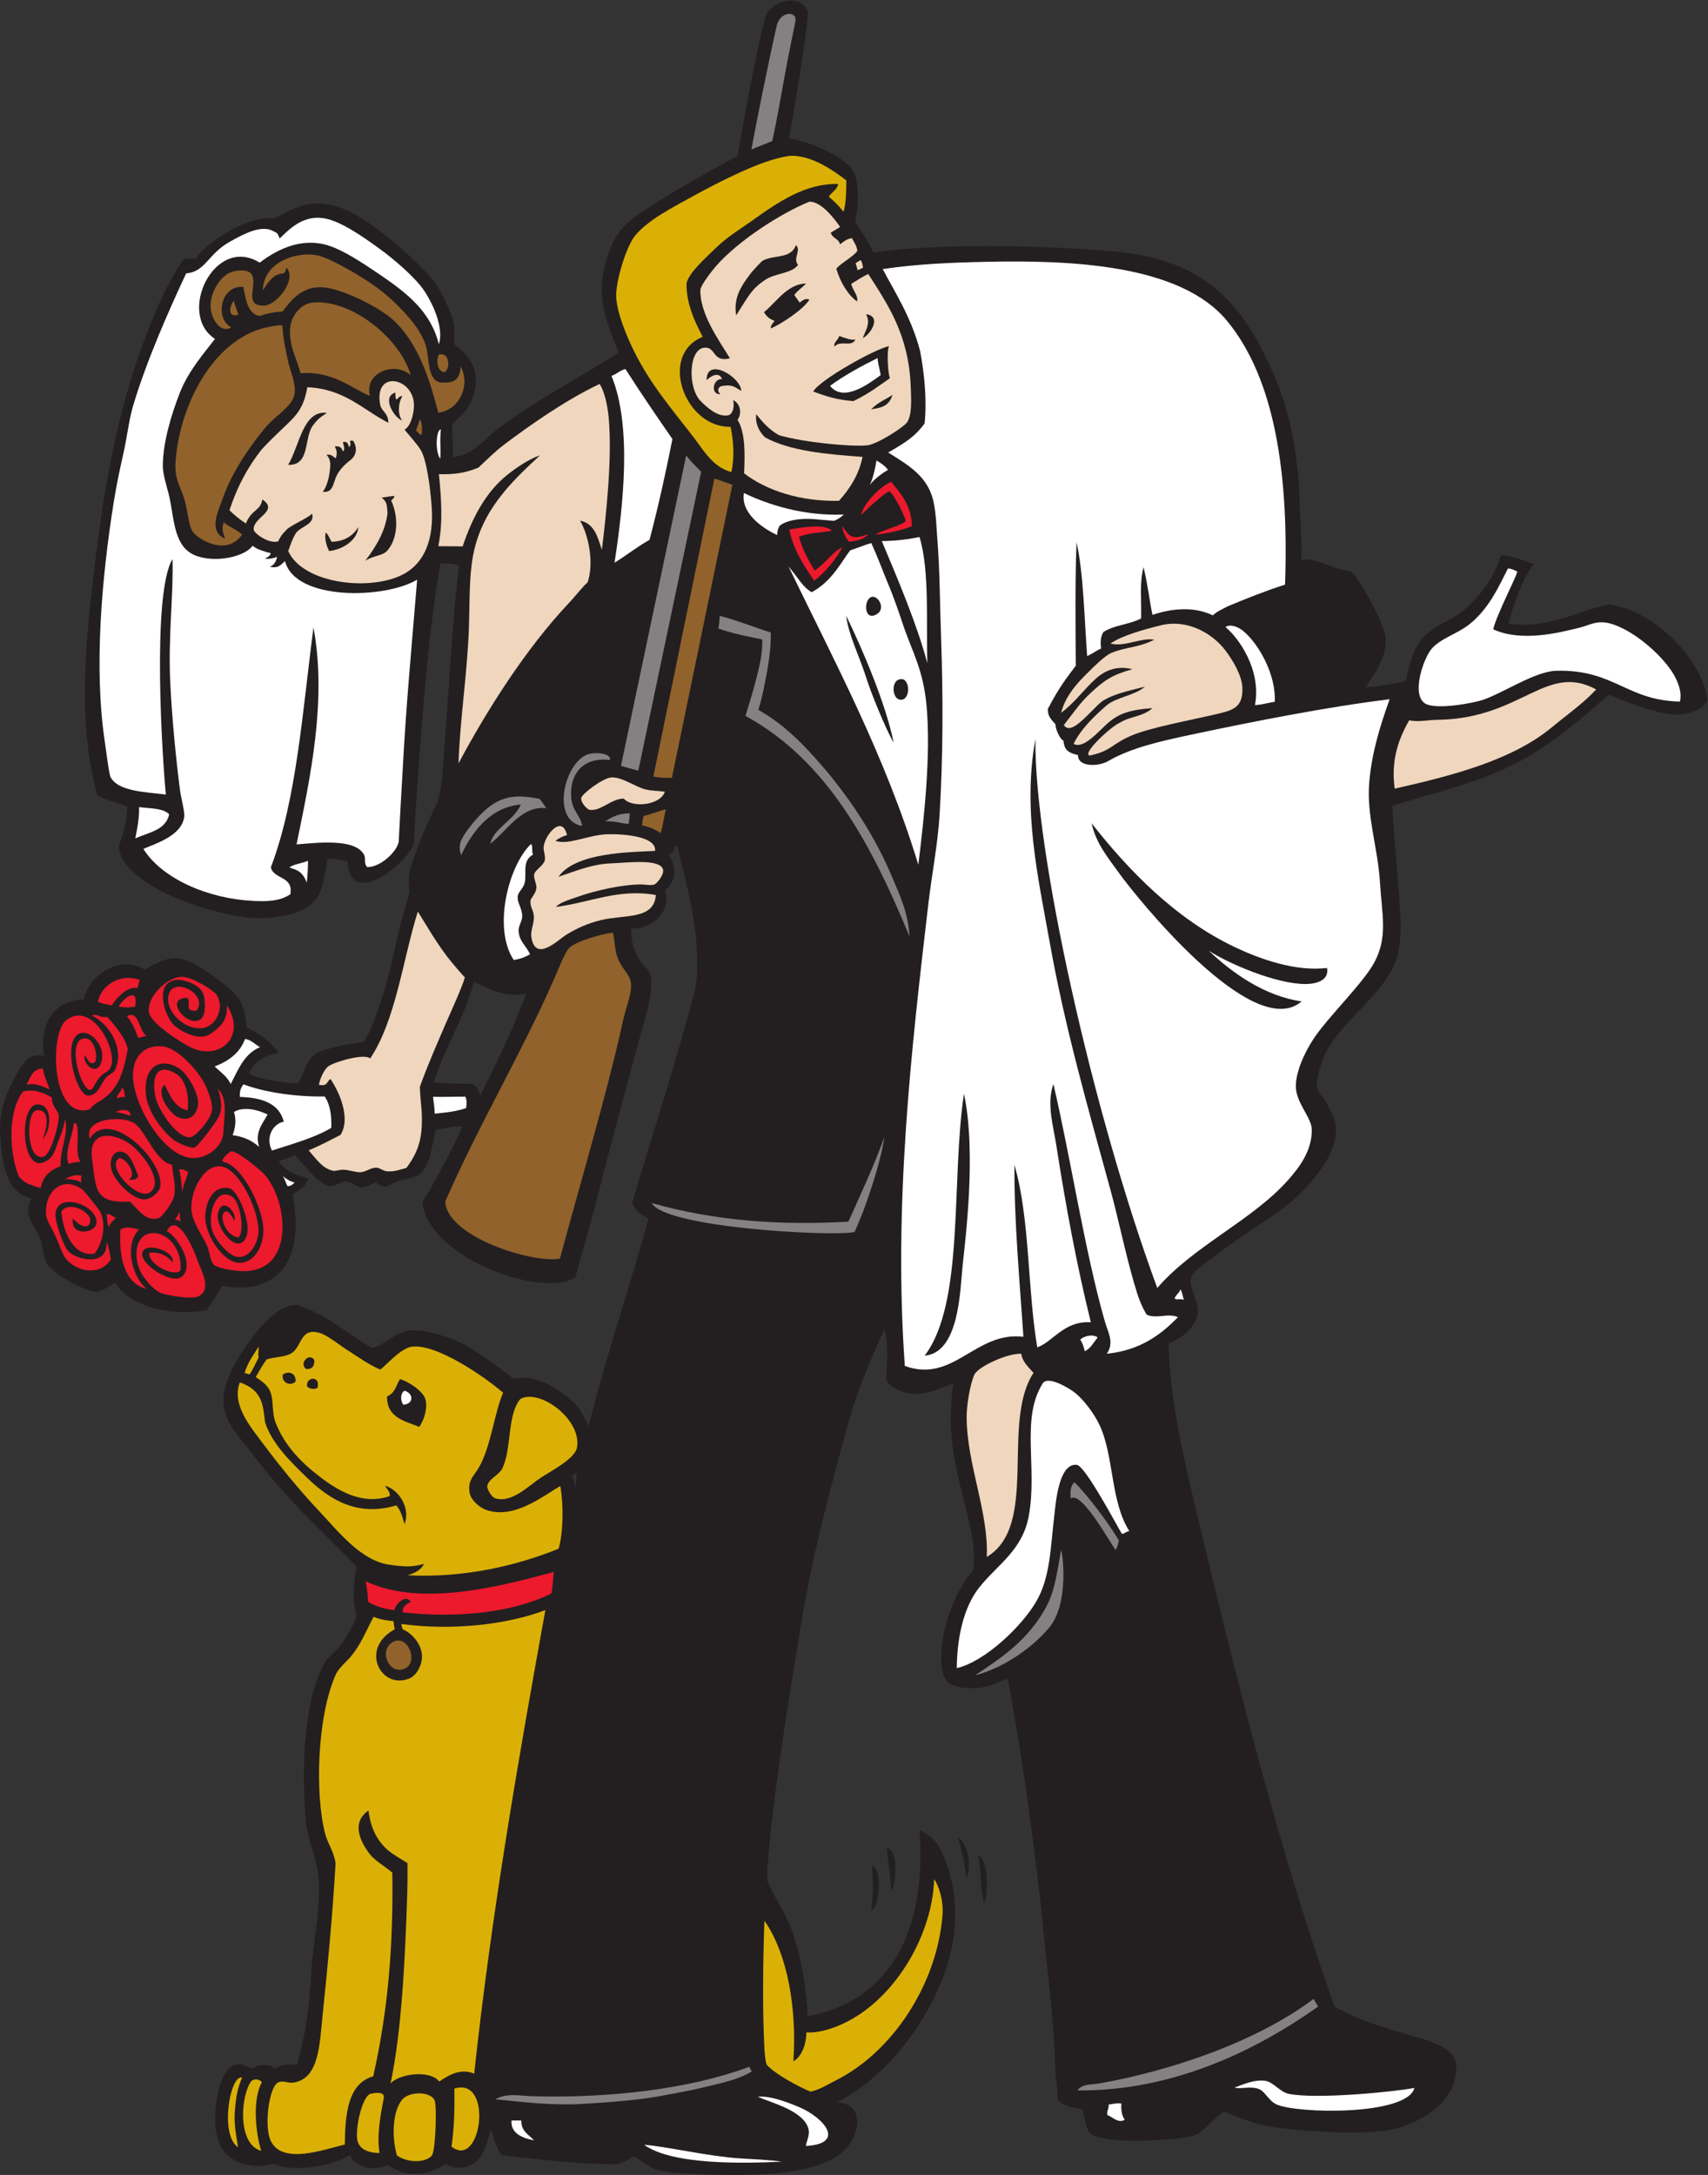 <?xml version="1.0" encoding="UTF-8" standalone="no"?>
<svg
   xmlns:dc="http://purl.org/dc/elements/1.1/"
   xmlns:cc="http://creativecommons.org/ns#"
   xmlns:rdf="http://www.w3.org/1999/02/22-rdf-syntax-ns#"
   xmlns:svg="http://www.w3.org/2000/svg"
   xmlns="http://www.w3.org/2000/svg"
   viewBox="0 0 566.387 721.107"
   height="721.107"
   width="566.387"
   xml:space="preserve"
   id="svg2"
   version="1.1"><rect x="0" y="0" width="566.387" height="721.107" fill="#333333" stroke="none"/><defs
     id="defs6" /><g
     transform="matrix(1.333,0,0,-1.333,0,721.107)"
     id="g10"><g
       transform="scale(0.1)"
       id="g12"><path
         id="path14"
         style="fill:#231f20;fill-opacity:1;fill-rule:evenodd;stroke:none"
         d="m 1962.94,5064.97 c 27.86,-1.34 133.07,-37.1 159.98,-81.49 9.99,-17.63 10.99,-49.71 10.94,-72.25 -0.05,-18.15 -3.31,-36.93 -6.24,-54.79 14.68,-20.43 34.68,-51.67 45.4,-74.89 160.84,23.09 412.44,18.76 596.28,2.9 230.17,-19.86 324.58,-131.47 401.58,-311.18 39.56,-92.34 59.53,-201.65 62.19,-313.13 1.07,-44.93 6.17,-93.39 4.56,-144.36 26.92,6.29 44.23,-3.93 74.92,-15.07 16.48,-5.97 32.54,-10.03 46.08,-11.93 24.63,-15.41 85.21,-133.08 88.12,-162.38 4.86,-49.09 -25.04,-90.54 -50.14,-126.58 35.13,4.05 70.13,8.23 101.16,16.47 9.29,47.85 21.28,91.46 52.95,117.89 29.56,24.68 64.93,35.13 92.87,59.84 38.51,34.05 71.88,75.16 90.62,134.9 35.48,-3.28 51.59,-12.93 81.25,-21.93 -28.91,-39.48 -51.58,-101.53 -62.47,-148.53 97.38,-15.26 182.26,35.95 248.73,47.47 105.78,-10.67 230.69,-129.68 246.15,-236.38 -6.61,-27.86 -59.12,-39.59 -86.9,-36.79 -51.73,5.21 -110.8,29.88 -159.26,48.51 -64.78,-57.41 -140.73,-122.32 -222.59,-166.02 -103.14,-55.06 -205.45,-74.43 -315.72,-110.43 5.96,-106.79 17.13,-196.58 20.68,-285.93 0.97,-24.12 -0.67,-64.92 -9.42,-92.29 -30.43,-95.12 -150.23,-162.03 -183.98,-252.46 -5.29,-14.17 -17.02,-51.25 -15,-66.26 1.96,-14.55 19.26,-30.93 25.62,-43.51 8.87,-17.56 22.73,-39.84 22.56,-63.69 -0.45,-58.39 -45.46,-113.29 -76.29,-146.58 -57.88,-62.51 -146.35,-106.9 -217.86,-162.69 -21.03,-16.41 -62.99,-42.93 -66.89,-60.06 -6.19,-27.17 21.9,-61.3 16.56,-89.62 -7.64,-40.64 -43.58,-60.87 -72.79,-74.43 4.87,-149.78 40.23,-294.27 74.27,-436.49 97.89,-409.06 201.74,-825.994 339.06,-1212.294 64.12,-35 108.93,-46.571 146.71,-58.965 55.04,-18.059 149.83,-32.645 155.18,-82.141 10.77,-99.644 -104.78,-160.758 -186.16,-168.726 -87.52,-8.575 -210.72,1.882 -274.12,10.964 -25.96,3.719 -62.39,16.575 -89.26,26.731 -5.56,2.109 -28.25,11.445 -25.88,11.766 -10.34,-1.387 -54.36,-53.563 -75.55,-59.981 -41.32,-12.52 -210,-22.508 -253.99,2.141 -17.78,9.961 -15.85,40.144 -25.44,63.711 -19.66,2.226 -50.49,7.832 -60.43,23.601 0.56,24.192 -4.27,42.442 -5.18,69.328 -4.38,130 -16.82,214.188 -28.91,337.957 -20.08,205.735 -53.88,447.728 -89.88,638.668 -22.51,-4.66 -44.13,-21.4 -78.12,-22.43 -55.54,-1.66 -81.21,6.75 -86.16,52.68 -8.06,75.1 24.58,159.62 53.71,207.38 8.07,13.23 17.6,23.6 23.36,31.55 7.84,29.81 -0.7,85.84 -7.68,115.53 -27.87,118.2 -61.24,212.87 -40.36,349.61 -30.84,-8.01 -64.27,-29.49 -104.13,-25.11 -20.77,2.29 -55.22,16.41 -63.2,35.18 1.04,37.67 7.57,87.45 -4.73,124.15 -28.02,-60.73 -64.72,-143.35 -85.56,-218.65 -43.92,-158.66 -93.2,-337.7 -122.73,-521.43 -30.4,-189.18 -63.14,-381.327 -79.83,-567.967 -1.54,-17.266 -3.49,-38.79 -3.4,-60.586 15.2,-38.719 46.89,-83.282 62.43,-127.528 22.72,-64.699 33.62,-128.613 38.63,-211.047 206.4,37.364 296.29,214.953 278.12,462.395 34.67,-14.824 46.95,-35.637 57.24,-58.223 35.33,-77.531 42.07,-173.945 14.31,-268.488 C 2315.6,383.105 2201.5,240.195 2082.49,180.695 2153.35,176.914 2138.25,98.242 2101.7,62.188 2037.69,-0.984 1881,-3.223 1749.04,1.641 c -43.28,1.602 -91.38,3.516 -118.24,12.551 -16.03,5.387 -40.3,24.715 -54.57,32.207 -12.39,-6.828 -27.71,-17.285 -43.47,-19.836 -104.52,0.312 -197.01,13.348 -285.57,22.609 -11.25,18.516 -19.58,39.902 -25.44,63.711 -13.04,-37.832 -17.27,-70.059 -46.91,-86.192 -23.72,-12.91 -47.64,-9.816 -66.39,0.555 C 1091.34,17.031 1080.05,11.016 1067.87,7.383 1051.96,2.637 1028.56,0.812 1007.23,5.012 993.77,7.656 976.48,16.824 964.109,25.566 952.367,19.141 935.918,15.363 920.746,17.277 899.203,20 876.313,30.215 871.941,49.445 837.953,31.477 804.414,22.219 764.883,18.586 735.801,15.918 707.145,16.562 681.262,27.949 667.207,23.965 650.781,21.492 635.023,22.57 568.246,27.168 533.969,68.156 535,141.758 c 0.652,46.75 14.922,123.164 50.188,132.363 19.375,5.051 30.363,-8.465 43.218,-9.023 8.258,5.129 19.375,8.683 28.934,8.41 8.914,-0.246 17.558,-1.613 25.906,-8.879 11.039,5.723 32.945,14.863 54.914,8.203 22.93,73.965 32.012,153.547 36.625,236.379 4.317,77.508 25.883,159.441 16.481,242.332 -3.922,34.543 -26.762,84.082 -30.661,130.148 -9.21,108.836 -8.867,284.849 43.668,386.429 10.649,20.59 33.813,35.51 46.633,54.45 13.063,19.28 32.422,49.3 35.223,68.97 0.785,5.52 -4.277,15.78 -5.508,31.8 -2.305,30.08 0.656,60.7 6.527,89.43 -14.558,15.59 -34.277,35.29 -45.793,46.57 -78.75,77.14 -147.003,145.48 -214.503,235.61 -30.891,41.25 -75.102,80.14 -70.989,139.15 3.496,50.28 41.504,107.88 67.598,143.76 19.23,26.43 67.547,88.21 117.152,86.31 42.707,-16.4 63.348,-27.9 93.883,-47.67 13.809,-8.95 54.629,-38.17 88.988,-58.49 25.508,-1.22 59.743,39.43 95.616,42.49 36.99,3.15 80.14,-11.8 112.38,-24.04 34.15,-12.96 77.68,-45.78 111.98,-70.21 12.18,-8.68 24.63,-18.32 34.42,-26.27 10.12,2.53 24.57,3.68 34.66,2.6 43.77,-5.2 96.32,-40.01 120.66,-67.41 12.68,-14.27 22.18,-34.04 31.31,-52.22 43.93,177.53 101.28,341.41 148.67,515.43 -24,12.52 -32.26,21.46 -40.61,38.85 51.31,174.31 109.48,350.23 155.05,525.94 4.2,16.21 5.64,31.25 6.13,43.24 4.71,114.38 -21.75,207.63 -49.28,319.77 -12.22,-1.14 -2.81,-26.14 -23.24,-18.96 18.4,-24.72 27.26,-63.81 -6.55,-92.31 15.21,-56.84 -33.81,-95.86 -84.5,-94.55 -0.29,-31.45 6.25,-51.41 16.71,-72.3 9.44,-18.85 27.31,-27.79 31.39,-43.57 6.91,-26.77 -3.32,-70.45 -12.42,-103.8 -44.33,-162.35 -84.92,-311.04 -128.17,-480.96 -13.12,-51.51 -29.6,-105.11 -46.45,-167.37 -86.92,-54.25 -370.13,53.51 -380.58,188.28 23.78,35.66 38.4,65.64 52.73,91.92 18.77,34.41 32.52,62.46 46.99,94.86 -26.14,1.35 -45.13,-4.57 -66.46,-8.1 -9.87,-38.55 -12.2,-89.16 -41.36,-112.23 -6.25,-4.94 -42.54,-11.47 -53.048,-15.88 -31.422,-13.19 -28.645,-20.87 -54.883,-2.12 -9.066,-4.64 -19.691,-11.03 -33.766,-12.56 -11.8,-1.28 -24.609,13.92 -40.281,14.78 -8.066,0.44 -28.801,-14.34 -43.391,-11.17 -26.64,5.73 -57.804,50.11 -83.074,75.73 -15.113,-4.9 -26.351,-10.07 -40.527,-14.08 13.719,-26.56 52.902,-36.91 74.445,-43.93 -8.871,-19.39 -20.496,-26.61 -40.519,-40.07 27.953,-133.81 -13.903,-254.31 -175.094,-226.56 -11.442,-21.35 -26.078,-39.46 -38.031,-60.29 -82.149,-15.17 -190.758,5.29 -227.457,68.3 -13.864,-7.86 -34.395,-22.15 -46.375,-22.71 -22.262,-1.01 -103.86,38.9 -123.532,70.33 -9.289,14.84 -8.863,39.06 -16.808,60.75 -12.133,33.16 -44.668,55.53 -22.238,101.22 -56.785,15.43 -69.059,63.47 -76.711,144.97 -6.84,72.75 15.055,118.86 38.875,161.31 17.684,31.5 29.797,55.22 69.683,48.48 -13.465,70.93 19.902,138.87 99.328,140.61 7.528,53.64 86.078,114.14 150.719,73.77 30.977,17.52 62.727,35.81 98.355,25.16 31.489,-9.42 129.25,-73.27 143.391,-110.9 5.192,-13.81 11.152,-37.03 11.156,-57.8 29.356,-13.05 63.594,-36.58 80.188,-64.2 -20.168,-1.43 -61.34,-15.35 -73.059,-51.34 32.344,-15.9 82.11,-21.55 121.489,-24.12 15.136,25.43 19.398,54.18 41.015,71.82 17.988,14.68 95.875,29.33 120.574,30.73 20.567,27.5 29.004,57.43 39.172,86.27 24.543,69.67 33.86,119.81 50.692,192.97 7.882,34.28 17.552,59.03 25.862,95.03 -1.62,16.51 -3.47,37.97 1.38,54.84 15.29,53.16 42.09,114.29 68.86,169.71 12.89,43.38 13.47,99.11 17.54,149.97 11.41,142.48 19.33,303.75 35.41,435.55 -9.46,7.87 -29.13,5.71 -46.12,6.17 -26.6,-145.22 -43.92,-356.5 -56.48,-536.41 -3.97,-56.85 -7.19,-99.88 -9.44,-161.06 -15.17,-43.82 -157.505,-166.66 -165.458,-42.41 -16.136,2.26 -31.121,5.66 -49.019,6.19 -11.141,-53.82 -10.106,-98.07 -55.879,-123.65 -39.477,-22.06 -106.617,-31.28 -173.352,-18.75 -66.097,12.4 -150.113,39.28 -207.207,73.9 -37.722,22.88 -82.968,56.9 -82.851,101.72 12.992,36.16 19.058,55.8 21,96.02 -23.91,10.83 -53.434,15.23 -74.797,28.56 -51.926,185.69 -28.781,388.76 -3.652,594.65 29.777,244.02 74.519,445.04 161.23,636.56 13.598,30.05 40.34,78.49 55.688,100.56 8.121,4.11 20.23,2.49 31.773,2.62 19.668,36.27 133.367,111.55 194.234,99.39 47.059,23.37 83.078,51.45 156.125,30.44 73.707,-21.21 188.915,-124.8 238.055,-180.96 16.42,-18.78 49.05,-83.7 53.89,-113.04 1.77,-10.66 -0.3,-43.76 1.6,-51.01 17.02,-10.45 48.31,-37.54 52.17,-76.44 3.15,-31.76 -7.88,-61.45 -20.88,-80.66 -10.31,-15.22 -25.44,-26.78 -37.87,-40.08 0.59,-22.78 2.74,-54.61 2.21,-80.84 50.38,3.8 77.17,44.21 113.17,71.21 93.56,70.15 198.22,123.94 298.9,187.99 -24.44,66.4 -58.28,130.93 -32.76,222.54 18.56,66.68 38.78,93.2 93.45,129.1 76.58,50.28 154.35,94.5 234.96,137.49 22.6,125.61 40.66,231.14 69.29,344.88 9.8,38.93 87.96,65.29 106.89,11.57 -11.36,-103.67 -29.65,-206.24 -47.83,-312.94 z M 1434.68,1747.73 c -1.09,-14.07 -2.3,-24.88 -3.23,-40.37 -2.74,14.94 -3.33,23.44 -8.39,31.81 3.85,2.87 8.92,5.88 11.62,8.56 z m -255.29,1220.25 c 35.85,-16.58 74.44,-41.43 129.64,-29.95 -33.75,-88.91 -69.67,-165.24 -114.71,-253.05 -3.62,20.16 -10.37,22.24 -19.96,29.04 -32.74,0.24 -66.4,-0.41 -95.22,3.69 27.8,89.14 75.37,158.17 100.25,250.27 v 0" /><path
         id="path16"
         style="fill:#848182;fill-opacity:1;fill-rule:nonzero;stroke:none"
         d="m 1978.19,5353.86 c -12.18,-60.58 -17.07,-82.43 -26.77,-136.24 -9.81,-54.44 -18.63,-105.14 -30.21,-158.51 -15.12,-6.89 -34.27,-13.45 -51.85,-21.54 11.07,63.25 45.08,230.57 62.98,308.51 8.41,36.64 53.68,38.17 45.85,7.78 z M 1517.41,3519.13 c -64.8,8.87 -101.14,-33.08 -96.39,-92.86 2.78,-35.07 22.95,-43.31 27.19,-70.87 -78.5,12.42 -44.87,159.8 16.13,178.7 13.96,4.33 56.05,3.83 53.07,-14.97 z m 49.4,-132.52 c -0.7,-9.92 -1.18,-15.34 -3.1,-26.41 -19.75,1.58 -34.47,8.09 -57.68,6.26 15.68,11.22 33.81,20.41 60.78,20.15 z m 140.28,890.3 c 11.72,-16.06 25.24,-27.95 37.18,-40.73 l -156.36,-743.41 c -15.3,4.34 -34.51,9.21 -43.19,11.92 l 162.37,772.22 v 0" /><path
         id="path18"
         style="fill:#dbb006;fill-opacity:1;fill-rule:nonzero;stroke:none"
         d="m 2105.21,4961.13 c 0.56,-21.87 -0.68,-63.28 -7.08,-78.12 -13.42,17.83 -24.18,26.58 -36.35,37.48 7.46,11.85 20.85,17.02 23.35,31.56 -81.93,2 -149.34,-45.01 -217.27,-93.43 -28.6,-20.38 -58.88,-37.85 -90.06,-68.52 -21.16,-20.8 -65.93,-60.33 -70,-86 -0.05,-47.83 17.03,-87.99 40.34,-132.21 -110.76,-44.76 -44.85,-226.62 69.24,-223.75 7.35,-32.68 10.33,-76.89 1.94,-112.59 -46.06,12.04 -69.19,54.43 -94.52,87.39 -51.42,66.9 -107.05,130.68 -148.29,214.85 -18.97,38.71 -40.71,92.08 -43.52,131.11 -2.71,37.73 25.09,129.08 47.49,155.48 32.58,38.37 88.15,66.86 146.48,98.93 60.23,33.11 124.45,64.52 173.89,82.24 21.7,7.79 56.98,17.38 72.3,16.72 51.62,-2.27 100.08,-36.98 132.06,-61.14 v 0" /><path
         id="path20"
         style="fill:#ffffff;fill-opacity:1;fill-rule:nonzero;stroke:none"
         d="m 1091.71,4553.41 c -20.11,81.86 -80.25,128.07 -148.636,174.45 -41.679,28.26 -86.429,57.88 -123.527,70.31 -66.012,22.12 -127.25,-6.53 -173.539,-41.84 -112.145,69.94 -206.977,-127.52 -111.281,-189.57 -23.668,-31.6 -65.2,-77.21 -87.731,-134.92 -20.058,-51.38 -42.113,-122.74 -41.941,-181.5 0.078,-25.89 13.402,-57.47 19.425,-92.53 8.594,-50 13.262,-102.46 50.911,-124.55 44.027,-25.84 128.929,-13.14 153.14,18.91 8.231,-8.34 33.742,-15.9 44.891,-18.41 -0.238,-3.92 -3.637,-8.63 -14.457,-13.25 10.469,-2.83 27.949,2.64 30.18,4.31 -1.758,-10.62 -6.258,-19.79 -17.754,-24.96 21.609,-4.51 26.48,4.73 37.64,14.11 25.426,-99.33 248.563,-94.29 328.679,-46.06 -10.88,-135.17 -27.32,-307.75 -35.68,-467.31 -3.37,-56.8 -6.928,-121.28 -10.221,-184.65 -4.45,-25.15 -46.161,-64 -78.465,-62.84 -9.574,10.72 -1.926,21.02 -8.387,31.81 -23.789,39.73 -113.742,28.64 -167.219,24.51 33.407,163.85 76.129,357.02 42.067,539.42 -27.25,-207.12 -41.645,-427.29 -106.051,-596.62 7.625,-30.68 56.519,-20.75 48.512,-66.8 -26.243,-17.73 -58.512,-18.19 -92.504,-16.54 -112.086,5.48 -226.407,54.89 -273.129,129.31 31.215,13.6 95.359,32.74 101.695,79.96 1.684,12.52 -7.574,43.43 -10.961,69.38 -9.812,75.26 -19.699,178.97 -23.762,262.87 -5.679,117.28 8.27,219.99 5.481,308.81 -52.703,-88.44 -24.34,-508.11 -16.473,-585.82 -45.754,6.29 -119.371,6.36 -138.179,44.46 -5.668,22.63 -8.942,54.91 -13.704,86.7 -27.554,184.08 -7.816,407.54 22.352,597.32 6.25,39.37 14.953,80.38 24.109,121.03 9.047,40.23 13.711,83.52 24.082,118.14 33.336,111.35 88.207,235.54 131.832,328.73 48.489,3.61 53.532,48.57 110.188,79.51 34.484,19.42 78.586,42.58 108.008,24.69 9.637,-4.19 9.652,-5.75 14.281,-17.44 22.555,21.3 54.871,56.06 104.344,51.07 44.383,-4.47 103.137,-47.08 143.683,-76.26 37.336,-26.86 90.171,-72.66 111.691,-104.85 23.29,-34.83 49.17,-94.11 36.41,-133.09 z m 4.99,-211.71 c -3.27,-31.75 0.57,-48.25 -1.56,-73.2 -13.58,19.37 -9.98,72.79 1.56,73.2 v 0" /><path
         id="path22"
         style="fill:#91622b;fill-opacity:1;fill-rule:nonzero;stroke:none"
         d="m 581.703,4661.62 c 2.891,-12.49 7.824,-22.84 11.258,-34.73 -25.34,-7.62 -24.227,17.29 -11.258,34.73 z m 120.715,-61.63 c 2.055,-33.36 7.781,-58.75 13.707,-86.71 5.695,-26.89 20.918,-57.57 16.609,-83.85 -4.929,-30.18 -48.347,-54.82 -69.953,-80.23 -36.508,-42.96 -83.98,-109.75 -108.301,-178.06 -12.207,-34.3 -36.683,-82.82 4.93,-101.07 -1.652,11.59 -10.578,20.3 -2.551,40.44 10.516,-10.53 27.414,-14.94 45.676,-30.24 -39.781,-56.8 -112.152,-10.39 -123.797,7.8 -9.883,15.44 -11.312,49.59 -19.55,78.1 -9.692,33.55 -26.145,50.42 -22.262,98.33 12.097,149.14 102.375,311.2 236.609,332.84 10.117,1.64 21.41,4.5 28.883,2.65 z m 319.362,-123.92 c -37.596,35.89 -116.702,7.99 -101.46,-51.11 -46.3,18.48 -91.504,62.63 -172.715,56.31 -9.171,36.89 -31.847,73.15 -24.976,118.55 3.789,25.05 25.879,54.63 55.32,57.26 99.68,8.92 220.328,-93.63 243.831,-181.01 z m 22.17,-109.88 c 7.82,-6.62 5.21,-23.49 5.45,-37.56 -9.07,-1.3 -7.55,7.83 -14.36,8.77 1.88,10.72 7.03,18.08 8.91,28.79 z m 102.14,131.93 c 25.58,-48.83 -4.94,-109 -55.82,-115 -20.64,79.37 -48.43,173.05 -113.508,231.88 -32.188,29.1 -117.645,72.87 -166.746,79.34 -53.903,7.09 -82.786,-26.94 -107.305,-59.71 -23.246,-0.92 -41.164,-5.84 -57.824,-11.07 -30.34,7.38 -32.715,42.26 -39.797,72.5 -55.957,4.82 -72.008,-78.08 -29.715,-100.77 -28.555,-16.56 -49.984,23.5 -51.535,49.5 -2.09,34.96 22.777,75.27 46.902,86.2 13.391,6.06 45.02,11.03 54.821,-3.35 16.949,-24.88 -21.735,-79.57 31.093,-78.19 32.192,0.83 83.246,66.16 55.641,94.78 -1.047,-6.1 -1.731,-11.48 -7.055,-14.8 -24.246,0.52 -40.14,-23.56 -51.16,-42.44 0.055,66.99 75.902,96.39 130.641,88.38 30,-4.39 96.07,-42.3 137.953,-70.43 42.906,-28.81 80.684,-66.62 105.974,-99.04 11.99,-15.38 26.6,-39.68 31.26,-57.99 8.93,-35.06 3.2,-87.6 39.66,-89.82 27.56,-1.68 44.65,5.79 46.52,40.03 z m -54.6,29.31 c 27.46,8.57 29.63,-36.11 14.06,-43.41 -16.94,1.19 -21.44,27.62 -14.06,43.41 v 0" /><path
         id="path24"
         style="fill:#ffffff;fill-opacity:1;fill-rule:nonzero;stroke:none"
         d="m 2190.78,4476.62 c -29.16,-21.33 -92.25,-69 -125.9,-26.71 32.97,24.68 79.79,50.23 118.41,69.17 0.38,-15.21 5.52,-27.22 7.49,-42.46 v 0" /><path
         id="path26"
         style="fill:#ffffff;fill-opacity:1;fill-rule:nonzero;stroke:none"
         d="m 1528.77,4009.96 c 21.28,139.15 44.22,339.33 -7.64,464.79 12.99,4.27 20.85,13.73 34.78,17.02 37.43,-58.78 77.17,-116.86 116.88,-174.17 -16.86,-84.32 -34.02,-163.15 -56.95,-250.65 -30.75,-17.24 -57.46,-38.59 -87.07,-56.99 z m 1667.94,-54.45 c -50.27,-16.12 -94.53,-33.95 -141.9,-53.65 -13.8,-7.27 -27.49,-12.91 -37.7,-22.78 -47.02,22.71 -101.46,17.51 -150.1,1.27 -7.57,35.21 -8.97,60.19 -22.09,118.53 -10.69,-36.6 -4.95,-79.86 -6.18,-127.48 -30.6,-15.8 -63.47,-15.23 -93.32,-33.33 -8.87,-12.04 -7.74,-30.98 -6.13,-41.39 -12.58,-5.61 -23.58,-14.01 -34.79,-18.88 -7.09,96.08 -9.27,207.43 -26.47,283.1 -3.74,-103.03 -2.43,-204.44 -1.86,-307.2 -22.99,-30.24 -41.76,-54.15 -69.58,-107.55 -0.07,-18.67 8.07,-25.32 19.25,-38.12 -0.7,-11.12 10.93,-37.25 19.48,-40.32 2.88,-20.15 6.56,-29.13 36.34,-36.18 -0.39,-30.71 51.66,-28.56 74.8,-15.05 56.13,32.81 128.9,49.34 206.18,65.75 157.63,33.48 342.28,69.82 494.33,88.21 -21.65,-61.02 -43.97,-127.63 -50.8,-207.4 -7.01,-81.69 21.66,-162.95 26.76,-248.47 4.78,-79.93 20.41,-135.48 -14.5,-199.52 -28.42,-52.12 -114.34,-134.37 -150.41,-188.76 -22.31,-33.64 -45.64,-83.79 -44.31,-120.86 1.43,-39.91 38.78,-75.59 39.53,-104.25 1.39,-53.12 -31.26,-95.43 -58.79,-126.5 -89.06,-100.51 -235.17,-163.59 -325.56,-268.61 -161.89,439.83 -305.85,1087.19 -303.14,1364.99 -32.16,-175.24 6.47,-343.02 36.14,-508.33 38.1,-212.24 94.04,-406.13 150.71,-613.21 19.78,-72.22 35.94,-153.19 58.67,-231.4 9.8,-33.73 16.6,-53.84 31.09,-78.2 23.35,-11.74 54.1,4.78 77.89,-6.43 -43.97,-45.54 -96.05,-82.81 -176.85,-90.88 19.24,27.96 3.17,51.9 -5.09,80.87 -49.93,174.85 -84.63,405.48 -127.81,589.91 -17.43,-49.37 -0.33,-103.42 7.37,-153.05 23.1,-148.86 51.09,-299.53 85.78,-439.47 -67.1,4.13 -93.45,-48.46 -133.3,-62.37 -24.58,145.66 -18.21,321.77 -56.8,453.66 -0.82,-141.45 13.41,-293.57 22.38,-427.39 -119.91,14.19 -173.43,-116.59 -295.03,-72.57 -28.52,397.76 15.64,784.29 58.76,1151.21 8.63,73.41 23.34,146.54 27.85,222.04 8.55,143.25 8.78,291.76 3.66,435.82 -3.12,88.01 -3.15,169.68 -9.45,248.32 -2.89,36.09 -3.18,75.47 -13.54,106.91 -17.36,52.73 -62.13,78.39 -108.78,107.72 45.41,25.69 68.24,41.4 90.62,72.16 6.09,55.28 -0.27,124.59 -11.34,181.16 -22.14,83.67 -62,144.33 -92.75,202.86 86.84,12.84 168.68,16.1 257.05,18.05 211.86,4.65 483.06,-6.29 599.16,-146.49 120.63,-145.69 154.2,-385.48 144.57,-656.45 z m 52.25,-993.4 c 23.1,0.2 58.27,7.75 52.29,39.98 -77.77,-9.29 -163.93,21.02 -227.6,50.98 -150.14,70.63 -268.44,194.56 -358.21,308.98 11.86,-51.75 40.52,-85 71.09,-127.6 34.63,-48.27 329.81,-420.61 451.44,-315.54 -91.8,13.11 -173.3,71.17 -230.77,126.05 46.09,-30.33 167.19,-83.5 241.76,-82.85 z m -948.77,-924.34 c 85.79,7.36 88.08,160.31 94.22,221.46 5.82,57.88 35.6,280.98 3.62,430.06 -32.56,-215.84 2.07,-520.34 -97.84,-651.52 v 0" /><path
         id="path28"
         style="fill:#ffffff;fill-opacity:1;fill-rule:nonzero;stroke:none"
         d="m 2180.37,4264.26 c 11.01,-6.35 21.36,-13.34 28.67,-23.34 -13.68,-7.43 -36.73,-24.83 -45.11,-37.65 9.92,21.96 14,45.95 16.44,60.99 z m 990.79,-600.08 c -16.72,-2.39 -30.89,-7.39 -49.14,-8.24 16.36,87.79 -40.81,167.48 -73.41,194.01 10.75,8.06 30.11,1.54 43.21,-9.02 38.86,-31.3 83,-109.33 79.34,-176.75 z M 1320.82,3310.29 c 5.98,-4.62 0.81,-20.2 5.56,-26.02 -28.14,-14.98 -16.04,-46.46 -20.79,-69.11 -3.25,-15.49 -16.23,-23.02 -17.61,-34.48 -2.01,-16.78 10.49,-28.04 11.13,-49.17 0.37,-11.96 -8.79,-23.48 -8.95,-34.56 -0.39,-27.34 18.79,-39.1 28.35,-60.86 -11.54,-6.69 -24.53,-11.91 -40.53,-14.09 -52.29,78.61 -13.86,233.28 42.84,288.29 z m 963.66,-51.41 c -82.72,271.69 -207.06,502.45 -322.82,741.67 28.79,-34.27 33.97,-49.09 57.19,-63.99 51.41,26.78 76.86,80.23 96.42,104.4 19.62,6.16 32.27,12.16 52.28,18.01 19.29,-42.82 31.5,-77.18 39.16,-95.13 16.42,-38.48 28.63,-74.62 39.51,-107.14 22.87,-68.35 50.13,-110.89 58.64,-201.13 11.32,-120.02 -5.47,-277.26 -20.38,-396.69 z m -101.54,624.34 c 24.74,16.82 -8.58,61.13 -24.31,33.02 -9.43,-16.85 -2.91,-51.53 24.31,-33.02 z m -27.33,-161.41 c 10.39,-33.31 46.77,-123.81 67.53,-159.38 -18.92,94.93 -77.4,232.69 -118.18,315.67 6.38,-49.92 32.95,-99.66 50.65,-156.29 z m 86.14,-52.69 c 26.45,0.92 21.92,64.36 -8.24,49.14 -16.79,-8.47 -13.06,-49.87 8.24,-49.14 z m 65.27,91 c -26.47,98.83 -74.87,212 -113.36,303.68 35.75,0.52 65.53,4.2 93.79,10.22 25.56,-83.96 16.18,-213.31 19.57,-313.9 z m -456.39,423.21 c 60.43,-28.85 146.73,-57.26 248.41,-53.56 -5.54,-5.38 -16.85,-13.64 -24.8,-15.55 -13.95,1.23 -36.03,3.16 -48.08,4.12 -32.77,2.66 -68.74,-1.74 -86.74,-16.58 -5.55,-8.86 -6.37,-19.46 -5.96,-23.05 -40.66,19.21 -90.92,56.2 -82.83,104.62 v 0" /><path
         id="path30"
         style="fill:#ffffff;fill-opacity:1;fill-rule:nonzero;stroke:none"
         d="m 3774.28,3988.17 c 1.5,-6.71 -51.49,-107.6 -59.64,-143.78 70.76,-32.43 164.07,-8.34 214.34,3.93 24.83,6.06 42.52,19.17 75.13,10.91 53.02,-13.43 122.74,-70.93 154.87,-119.65 13.23,-20.06 26.5,-50.21 20,-74.93 -134.05,3.11 -162.56,79.92 -307.25,76.65 -52.71,-1.19 -133.37,-56.06 -183.85,-72.8 -21.09,-7.01 -119.42,-26.36 -144.38,-7.45 -32.72,24.79 -1.51,112.84 18.45,135.51 22.51,25.57 63.54,36.67 92.87,59.84 49.06,38.74 73.72,94.65 96.49,139.32 7.01,-0.48 12.32,-2.15 22.97,-7.55 z M 2809.34,1601.55 c -10.04,-2.4 -14.04,-7.89 -18.54,-6.69 -11.93,18.97 -90.71,168.75 -111.88,171.27 -45.56,5.41 -52.62,-96.59 -55.89,-123.65 -10.03,-83.03 -9.89,-155.49 -45.12,-216.1 -35.69,-61.46 -127.13,-149.31 -197.68,-165.75 0.46,72.91 15.82,150.73 56.54,201.58 45.53,56.82 107.16,91.43 122.73,177.92 21.76,120.7 -20.83,240.98 34.52,328.77 12.87,20.38 67,-12.79 80.63,-23.77 22.19,-17.86 47.12,-51.75 59.96,-78.44 37.03,-77 27.24,-190.74 74.73,-265.14 v 0" /><path
         id="path32"
         style="fill:#f0d6bd;fill-opacity:1;fill-rule:nonzero;stroke:none"
         d="m 2710.96,3530.45 c -21.62,3.4 54.61,74.11 75.86,82.13 24.86,15.69 56.11,14.14 80.19,35.8 -51.97,-3.73 -81.46,-12 -109.04,-35.56 -25.65,-21.9 -61.34,-67.09 -87.11,-53.43 16.48,35.09 50.89,68.7 81.18,95.09 24.7,21.49 70.42,24.72 96.06,47.21 -52.69,-13.08 -76.06,-18.84 -101.62,-33.27 -24.79,-13.97 -80.51,-94.49 -99.96,-62.01 30.86,39.25 39.62,54.3 66.73,79.64 34.56,32.3 53.4,44.83 103.56,59.06 -37.37,9.75 -67.67,-2.96 -89.64,-22.47 -30.55,-27.13 -53.95,-61.52 -87.36,-85.73 8.04,32.54 29.3,62.84 58.51,91.87 19.56,19.44 49.12,49.82 66.88,57.17 34.35,14.23 69.78,13.39 106.11,32.58 -30.99,6.25 -74.49,-19.12 -108.81,-9.47 29.53,20.18 82.94,34.73 124.5,45.14 66,16.53 128.27,-19.17 161.13,-61.97 18.98,-24.75 41.5,-63.4 42.51,-92.73 1.83,-53.42 -26.29,-57.17 -75.62,-68.64 -53.16,-12.36 -155.7,-31.33 -201.07,-51.08 -50.68,-22.07 -49.6,-38.17 -102.99,-49.33 z m -569.68,1232.12 c 4.14,-6.35 4.41,-11.91 5.61,-18.87 -4.82,-2.11 -6.62,-3.62 -13.57,-6.11 -1.56,7.32 -3.04,11.9 -4.84,17.32 5.18,3.5 8.56,5.92 12.8,7.66 z m -51.28,82.64 c -8.86,-5.43 -15.24,-9.73 -23.21,-14.24 3.03,-14.2 20.14,-14.55 22.85,-29.06 11.61,8.7 16.47,12.94 29.56,15.55 6.48,-12.01 13.46,-22.08 13.48,-32.37 -12.91,-16.08 -40.97,-29.94 -52.21,-43.72 9.91,-34.14 29.24,-65.33 51.28,-81.25 4.87,12.5 -11.32,28.89 -14.07,43.41 14.55,8.92 28.43,18.4 42.32,24.63 47.97,-75.27 100.7,-150.43 105.63,-279.88 1.15,-30.2 3.86,-71.1 -9.41,-89.4 -8.68,-11.97 -72.28,-53.47 -98.62,-56.91 -43.12,-3.99 -157.85,7.56 -219.17,24.94 -25.35,14.09 -40.7,32.11 -57.29,52.44 -2.33,-19.05 3.86,-40.33 22.61,-57.92 62.65,-33.81 151.76,-41.59 242.06,-48.22 -9.84,-46.28 -32.22,-79.79 -58.65,-109.19 -94.41,-2.28 -179.28,24.68 -236.12,68.37 2.07,46.06 3.7,100.81 -16.2,132.92 11.23,16.23 7.43,40.6 -11.13,49.16 4.4,-16.58 -1.25,-35.99 -12.83,-37.97 -25.48,-4.34 -51.13,18.76 -68.01,35.77 -32.37,32.61 -30.31,129.74 9.77,132.69 29.14,2.15 19.12,-37.66 63.28,-26.51 -27.09,44.12 -75.53,110.88 -73.6,170.93 1.91,11.63 26.85,44.57 38,57.41 54.62,62.88 159.78,131.25 232.95,161.12 30.73,1.16 64.71,-45.6 76.73,-62.7 z m -194.11,-84.96 c -10.13,-9.57 -25.66,-26.88 -29.12,-31.51 -23.07,-30.78 -42.41,-58.99 -35.52,-103.62 29.95,46.29 36.9,64.99 72.91,88.87 24.63,16.33 66.13,15.39 81.13,36.84 -14.02,15.42 9.15,36.57 -5.35,49.12 -12.87,-36.1 -57.31,-22.86 -84.05,-39.7 z m 4.71,-127.05 c 7.66,-13.97 18,-18.12 26.56,-22.01 -6.31,-6.37 -9.95,-11.39 -9.59,-18.54 28.29,12.56 78.79,45.8 95.86,71.35 -10,5.8 -17.57,-2.88 -24.41,-6.94 -3.75,6.21 -9.26,13.31 -13.01,18.8 7.99,11.27 20.02,18.39 29.1,28.62 -45.99,-0.89 -73.23,-45.75 -104.51,-71.28 z m 245.64,-64.55 c 18.73,8.63 48.71,53.94 8.33,59.53 3.02,-5.96 4.43,-11.43 4.75,-16.61 0.91,-14.32 -7.17,-27.41 -13.08,-42.92 z m -71.2,-20.64 8.98,5.54 c 17.21,5.79 34.89,-5.28 44.04,11.35 -12.65,-1.23 -20.65,2.33 -40.34,9 -2.42,-10.15 -12.66,-13.3 -12.68,-25.89 z m -51.98,-112.13 c 34.21,-12.88 60.53,-20.77 99.89,-23.93 42.44,20.72 64.8,39.4 90.9,56.97 -4.76,11.61 -8.44,65.21 -2.37,79.71 -34.91,-6.86 -172.69,-84.08 -188.42,-112.75 z m -265.33,28.22 v 0 c 10.24,10.02 31.29,22.64 38.45,2.45 -22.33,2.65 -30.05,-38.66 -4.09,-37.38 -10.68,10.01 -3.41,18.99 3.05,20.18 24.59,4.15 29.55,0.04 48.97,-11.96 -1.36,34.81 -86.79,85.82 -86.38,26.71 z m 409.28,-72.73 c 15.13,3.6 43.99,2.82 53.24,36.4 -11.98,-9.78 -34.53,-16.72 -53.24,-36.4 z m -513.15,-951.1 c -11.09,-33.58 -80.93,-41.01 -102.13,-17.01 -31.77,0.23 -58.27,-33.28 -85.87,-27.6 -5.01,1.04 -21.48,17.56 -19.96,29.04 1.34,9.99 53.83,50.36 75.49,51.32 26.27,1.17 58.43,-23.16 83.45,-29.57 16.7,-4.27 30.59,-3.17 49.02,-6.18 z m -243.37,-107.64 c -11.2,-3.17 -20.69,-8.49 -28.98,-14.2 32.22,-11.89 81.46,14.82 130.03,16.23 38.79,1.14 122.5,-5.14 118,-41.41 -61.25,-3.28 -197.57,-3.29 -240.13,-64.36 48.03,16.27 85.87,31.66 130.13,33.3 39.11,1.44 122.76,12.58 129.81,-15.28 3.34,-13.18 -15.97,-35.43 -21.71,-37.42 -8.09,-2.81 -25.57,0.42 -33.44,0.36 -48.79,-0.38 -114.9,-15.75 -156.13,-30.44 -20.86,-7.42 -44.2,-13.46 -55.06,-25.51 86.97,11.2 154.85,46.14 248.49,29.65 -4.16,-62.07 -77.29,-48.32 -136.19,-62.35 -34.25,-8.16 -63.48,-22.09 -86.91,-36.79 -21.59,-13.57 -76.97,-69.75 -86.63,-5.05 -2.41,16.09 7.41,33.57 6.33,50.96 -1,16.14 -9.42,22.5 -8.47,38.54 0.45,7.58 12.42,15.57 14.7,31.63 1.41,9.97 -7.64,24.49 -5.48,34.68 2.28,10.73 22.69,20.71 26.27,34.42 2.79,10.68 -4.07,23.32 -2.6,34.66 3.93,30.23 45.91,79.77 57.97,28.38 v 0" /><path
         id="path34"
         style="fill:#91622b;fill-opacity:1;fill-rule:nonzero;stroke:none"
         d="m 1656.39,3396.95 c -4.59,-19.59 -7.03,-38.15 -12.62,-59.45 -12.77,8.43 -28.36,15.93 -46.5,19.09 0.79,8.9 1.23,16.75 4.12,23.5 19.07,4.87 36.07,11.84 55,16.86 z M 1392.97,2279.21 c -65.11,-12.92 -280.28,52.74 -285.43,141.61 81.68,187.95 188.21,365.91 271.08,554.15 11.24,25.55 25.33,64.11 38.17,77.61 13.46,14.15 77.68,34.44 107.96,37.19 3.73,-13.25 4.76,-42.45 10.21,-58.38 10.14,-29.66 30.57,-43.62 34.1,-63.79 4.6,-26.24 -10.87,-59.46 -18.09,-92.22 -42.61,-193.11 -110.34,-417.98 -158,-596.17 z m 428.96,1924.57 -150.45,-729.02 c -18.16,0.27 -30.98,0.26 -46.11,3.51 l 151.77,741.05 c 12.7,-3.73 32.45,-11.46 44.79,-15.54 v 0" /><path
         id="path36"
         style="fill:#ffffff;fill-opacity:1;fill-rule:nonzero;stroke:none"
         d="m 345.961,3402.21 c 27.301,-3.69 59.906,-2.16 74.898,-17.96 -8.531,-39.84 -51.324,-44.84 -84.214,-59.9 4.406,24.63 10.187,47.86 9.316,77.86 z m 420.062,-133.38 c 0.625,-8.66 -0.988,-40.28 -2.941,-54.97 -10.648,30.85 -28.117,32.72 -43.141,37.98 10.192,9.04 33.5,10.38 46.082,16.99 v 0" /><path
         id="path38"
         style="fill:#ed192d;fill-opacity:1;fill-rule:nonzero;stroke:none"
         d="m 488.91,2895.86 c -33.164,-2.73 -12,19.96 -22.824,31.95 -61.789,0.1 2.437,-78.63 34.203,-52.25 12.699,10.56 11.391,50.98 3.438,66.37 -9.289,17.98 -47.922,35.39 -71.914,29.47 -47.563,-11.76 -21.239,-91.69 1.41,-111.81 21.293,-18.91 64.527,-39.4 89.836,-21.74 22.972,16.02 45.054,34.06 41.011,71.81 50.516,-77.53 -17.398,-138.78 -87.488,-106.06 -22.543,10.53 -101.371,60.05 -106.059,87.48 -6.593,38.56 46.547,91.15 84.454,88.78 25.609,-1.6 76.082,-33.31 83.339,-44 21.372,-31.48 0.254,-79.34 -35.343,-83.41 -44.887,-5.13 -94.891,43.71 -82.996,84.41 13.05,44.63 99.046,-0.79 68.933,-41 z m -22.293,-248.04 c -32.945,7.68 -43.551,37.32 -57.191,63.98 -19.817,-16.59 1.722,-55.02 22.793,-73.85 21.883,-19.55 55.519,-14.27 60.492,24.08 3.414,26.28 -26.574,75.24 -42.566,86.95 -45.981,33.68 -94.985,12.37 -87.118,-62.77 4.059,-38.76 38.922,-89.62 71.211,-113.17 10.004,-7.31 39.215,-19.9 48.914,-17.74 9.426,2.11 55.95,65.22 61.274,77.43 11.844,27.15 2.101,52.62 -2.309,69.29 23.895,-26.46 16.52,-59.43 13.512,-109.8 -2.094,-34.98 -40.742,-65.14 -78.461,-62.83 -65.465,3.97 -136.957,115.97 -145.602,191.72 -5.726,50.19 18.907,90.62 72.883,85.98 34.059,-2.91 85.703,-55.04 105.996,-96.14 7.535,-15.27 19.375,-45.25 16.785,-63.65 -3.093,-21.94 -40.378,-64.01 -52.511,-65.94 -30.047,-4.79 -69.543,52.23 -83.004,84.4 -13.645,32.63 -17.285,108.67 43.93,74.68 30.113,-16.72 34.804,-63.87 30.972,-92.62 z m -120.84,-296.3 c -38.98,-39.83 -14.804,-121.27 18.965,-147.37 -57.441,12.54 -69.273,84.11 -65.148,147.76 15.347,7.91 29.215,3.65 46.183,-0.39 z m 103.051,-101.9 c -15.781,-17.24 -79.73,14.44 -77.558,43.95 30.734,3.51 49.433,-11.98 57.523,-23.57 10.016,25.76 -67.492,53.65 -74.848,23.72 -7.007,-28.53 76.45,-81.9 99.641,-58.45 30.164,30.49 -9.871,95.08 -38.563,112.78 25.129,47.18 64.094,-37.29 77.297,-75.69 7.2,-20.97 35.996,-68.88 2.157,-86.63 -17.309,-9.06 -83.61,2.2 -98.067,9.5 -22.762,13.5 -40.043,38.91 -45.762,49.45 -19.164,35.32 -16.484,96.53 29.688,97.9 41.398,1.22 73.922,-46.28 68.492,-92.96 z m -183.555,140.1 c 11.254,0.57 14.915,-6.32 23.02,-8.85 -6.16,-7.32 -14.129,-12.8 -17.512,-22.95 -4.621,7.87 -3.547,21.34 -5.508,31.8 z m 181.391,6.49 c 0.406,-14.15 0.746,-18.21 3.191,-25.36 -6.371,4.4 -8.941,4.97 -14.382,5.9 4.031,5.55 7.965,10.32 11.191,19.46 z M 235.586,2291.84 c -47.934,-9.76 -78.637,46.71 -82.832,104.61 20.805,28.57 74.937,-3.4 71.965,-23.7 -3.953,-27.01 -32.434,-7.25 -43.242,6.14 -6.829,-44.5 51.453,-36.87 57.605,-14.93 11.988,42.78 -91.133,85.23 -100.781,29.72 -3.403,-19.55 19.504,-83.32 30.945,-95.52 21.633,-23.04 100.094,-40.16 95.445,22.3 6.911,-11.34 7.598,-28.79 11.176,-43.4 -26.804,-41.79 -86.332,-31.93 -113.527,4.09 -7.738,10.25 -17.289,39.12 -24.527,54.81 -7.801,16.91 -21.153,37.22 -22.672,49.25 -7.137,56.36 37.629,103.44 90.031,65.64 3.969,-2.86 42.348,-49.94 45.691,-58.12 13.59,-33.17 3.864,-74.86 -15.277,-100.89 z m -33.008,193.67 c -0.707,-8.7 -1.625,-12.58 -0.144,-17.33 -9.399,6.99 -25.571,8.3 -40.34,9.01 12.984,6.64 24.238,11.95 40.484,8.32 z m 242.598,15.27 c 11.304,1.58 16.726,-2.62 23.039,-5.96 -3.68,-18.59 -13.551,-30.86 -14.871,-51.84 -1.961,22.49 -2.852,43.52 -8.168,57.8 z m 148.672,-168.66 c -30.735,2.22 -48.133,48.68 -37.008,60.92 7.726,10.4 17.461,-3.11 25.805,-19.49 9.269,17.37 -28.875,62.67 -40.239,19.61 -9.523,-36.1 53.27,-113.95 71.696,-55.45 10.351,32.87 -22.465,112.29 -44.067,116.61 -40.344,8.04 -58.262,-34.71 -59.449,-69.54 -1.598,-46.81 46.555,-119.1 88.5,-116.21 34.519,2.36 60.062,43.86 55.617,91.9 -4.484,48.48 -49.742,148.62 -99.683,159.6 -8.375,3.6 15.523,25.2 20.418,25.8 13.82,1.69 64.539,-40.55 74.636,-49.69 67.071,-60.73 90.352,-258.05 -54.039,-247.79 -17.582,1.25 -53.101,6.51 -63.379,14.97 -9.402,7.71 -10.758,30.81 -16.929,46.32 -9.332,23.46 -38.289,59.47 -39.629,92.7 -1.996,49.31 33.187,110.97 73.05,106.19 47.446,-5.69 95.223,-111.49 93.887,-162.44 -0.652,-25.1 -19.301,-64.07 -49.597,-63.08 -25.247,0.82 -59.813,45.93 -65.825,66.94 -11.347,39.66 9.219,108.88 49.77,83.29 19.719,-12.44 32.16,-84 16.465,-101.16 z m -410.387,283.44 c 1.93,-0.02 3.852,-0.03 5.777,-0.05 11.02,-22.47 -4.84,-71.21 10.746,-95.34 -12.48,-1.12 -22.988,-2.69 -28.914,-5.53 -12.855,28.97 9.93,68.5 12.391,100.92 z m 139.805,-194.57 c -90.215,-4.98 -84.157,31.78 -94.344,107.6 -9.332,69.39 51.316,65.13 92.676,36.73 29.632,-20.35 90.121,-95.55 50.929,-121.66 -29.754,-19.81 -108.406,62.27 -77.222,84.37 10.867,7.69 49.215,-36.98 25.539,-52.19 12.609,-2.14 19.668,1.36 23.164,8.48 -10.61,25.89 -19.945,61.01 -45.672,61 -16.125,-0.02 -27.93,-19.19 -20.594,-46 7.61,-27.8 51.949,-74.29 83.098,-72.87 15.094,0.68 35.367,17.16 37.789,31.43 10.902,64.32 -126.227,198.55 -175.074,119.82 -17.5,49.98 82.054,59.94 112.886,36.57 27.411,-20.76 50.34,-93.64 91.512,-101.79 1.219,-22.21 11.008,-52.25 5.113,-77.99 -3.867,-16.84 -29.82,-51.81 -37.984,-54.52 -32.031,-10.6 -52.832,23.19 -71.816,41.02 z m 1.797,213.58 c -12.02,3.45 -23.516,7.41 -37.446,8.98 11.629,6.96 37.094,9.49 37.446,-8.98 z m -219.864,-58.76 c 23.324,20.8 27.145,89.87 -13.707,86.71 -47.375,-3.66 -38.598,-190.91 30.61,-135.93 13.882,11.04 18.851,34.54 23.484,46 6.301,15.59 13.215,34.23 16.344,52.61 9.867,-33.98 -13.477,-75.57 -11.114,-116.17 -25.378,-9.11 -44.25,-24.86 -49.527,-54.42 -23.965,7.66 -39.363,10.33 -54.594,29.33 -23.414,56.7 -28.379,159.71 10.434,210.62 25.387,7.32 51.871,-2.33 72.035,-15.04 -0.75,-20.99 14.727,-30.86 16.953,-43.45 2.606,-14.71 -18.156,-98.49 -38.398,-103.58 -42.586,-10.69 -44.313,112.35 -16.348,115.6 37.91,4.4 23.426,-54.25 13.828,-72.28 z m 197.36,128.23 c 7.839,-2.78 6.484,-14.61 8.464,-23.16 -9.359,1.75 -13.441,-1.86 -20.226,-2.72 0.465,12.14 11.293,13.73 11.762,25.88 z m -195.879,47.83 c 3.418,-19.53 9.449,-31.49 16.879,-52.1 -20.985,10.14 -39.75,16.42 -57.625,12.03 9.785,17.22 14.398,39.7 40.746,40.07 z m 122.343,131.75 c 9.352,7.14 21.758,-7.12 37.497,-3.2 21.515,-22.73 48.785,-57.88 51.273,-81.26 -12.438,-63.93 -24.945,-103.84 -76.16,-132.14 -11.082,-6.11 -17.348,-16.34 -20.356,-17.14 -91.41,-24.36 -98.101,176.15 -60.386,218.78 47.695,43.18 100.117,-15.07 115.039,-73.86 5.773,-22.76 3.625,-43.42 -12.731,-52.32 -27.293,-14.84 -28.355,-46.44 -41.5,-43.53 -25.058,12.01 -51.941,117.39 -16.254,127.14 27.918,7.62 39.09,-39.7 31.258,-57.99 -12.937,-8.4 -16.59,2.48 -25.824,17.53 -6.961,-21.1 28.305,-53.22 40.234,-20.54 14.258,39.05 -22.086,80.18 -48.433,75.46 -47.5,-8.54 -20.86,-139.03 13.117,-155.99 28.066,-0.65 30.957,23.14 46.547,42.9 7.793,9.89 20.113,13.59 23.258,20.02 25.226,51.54 -10.993,113.03 -56.579,136.14 z m 135.239,-50.21 c -6.434,-2.19 -11.532,-2.28 -20.254,-5.6 -6.86,18.87 -13.5,35.62 -28.133,54.22 30.164,16.97 29.121,-37.01 48.387,-48.62 z m -28.25,72.4 c -15.438,-2.02 -26.039,-2.95 -40.41,0.34 7.89,18 50.382,52.7 40.41,-0.34 z m 12.097,66.29 c -2.308,-5.31 -3.629,-11.16 -5.941,-20.15 -23.367,5.46 -49.988,-20.95 -63.863,-42.77 -12.391,2.12 -25.129,3.91 -34.559,8.96 8.317,41.98 56.094,71.66 104.363,53.96 v 0" /><path
         id="path40"
         style="fill:#ffffff;fill-opacity:1;fill-rule:nonzero;stroke:none"
         d="m 1157.69,2682.01 c 3.4,-9.06 3.9,-13.95 1.74,-28.48 -22.7,-7.97 -49.98,-11.28 -78.06,-13.77 -0.41,18.92 -3.31,31.2 -4.19,42.02 21.2,-1.02 50.77,0.4 80.51,0.23 z m -551.971,30.56 c 54.789,-20.69 134.285,-31.41 201.797,-30.1 13.25,-18.45 17.636,-45.63 16.66,-78.08 -42.797,-25.36 -96.418,-39.73 -147.688,-56.48 -16.437,32.88 1.739,66.21 29.473,71.91 -11.43,45.06 -53.633,59.86 -109.168,61.54 -1.172,14.78 2.914,24.14 8.926,31.21 v 0" /><path
         id="path42"
         style="fill:#ffffff;fill-opacity:1;fill-rule:nonzero;stroke:none"
         d="m 703.035,2484.88 c 10.621,-9.02 22.082,-15.35 29.492,-15.9 -3.136,-5.02 -8.675,-9.28 -17.039,-9.68 -3.34,4.35 -7.633,20.84 -12.453,25.58 z m -93.488,340.7 c 16.598,-2.77 24.848,-13.74 37.351,-20.53 -38.894,-15.75 -54.207,-55.49 -72.933,-91.75 -8.754,19.06 -25.703,30.06 -40.043,43.63 34.402,13.53 62.754,33.22 75.625,68.65 z m 56.152,-188.1 c -11.613,-21.46 -33.078,-44.2 -20.886,-80.64 -20.161,18.1 -41.047,25.7 -66.141,29.42 7.867,20.58 9.07,40.82 3.371,57.7 24.707,14.8 61.48,4.87 83.656,-6.48 v 0" /><path
         id="path44"
         style="fill:#ffffff;fill-opacity:1;fill-rule:nonzero;stroke:none"
         d="m 2936.6,2202.71 c 4.64,-6.9 5.46,-17.53 8.44,-26.05 -11.22,3.95 -14.98,-1.36 -23.07,3.09 2.94,9.62 11.69,13.34 14.63,22.96 z m -205.95,-119.5 c -9.92,-12.23 -17.09,-27.26 -32.04,-34.37 -2.52,10.89 -6.02,20.79 -11.3,28.96 9.84,9.32 31.34,14.13 43.34,5.41 v 0" /><path
         id="path46"
         style="fill:#ffffff;fill-opacity:1;fill-rule:nonzero;stroke:none"
         d="m 1006.29,1950.51 c 22.42,-5.74 24.06,-33.38 -3.18,-34.6 -6.997,9.6 -7.715,28.27 3.18,34.6 v 0" /><path
         id="path48"
         style="fill:#848182;fill-opacity:1;fill-rule:nonzero;stroke:none"
         d="m 2672.77,1722.89 c 32.78,-31.26 88.45,-106.8 110.71,-144.86 -2.12,-7.32 -2.33,-13.9 -8.21,-23.42 -13.13,16.07 -84.56,148.1 -111.5,127.94 -1.86,18.38 -0.26,32.7 9,40.34 z m -33.15,-168.1 c 2.56,-1.3 23.36,-136.82 -33.43,-197.92 -41.72,-48.43 -113.17,-97.1 -179.92,-113.96 54.87,37.65 133.2,84.19 179.88,177.03 18.28,36.33 24.67,84.45 33.47,134.85 v 0" /><path
         id="path50"
         style="fill:#ed192d;fill-opacity:1;fill-rule:nonzero;stroke:none"
         d="m 1377.75,1499.98 c -2.19,-14.27 -2.36,-36.09 -6.04,-53.53 -92.97,-47.3 -232.95,-62.25 -369.35,-47.27 -4.055,12.87 12.04,24.11 19.71,25.86 -11.75,20.7 -38.5,-4.5 -40.91,-20.35 -22.574,3 -45.812,8.4 -65.879,21.25 0.711,19.62 -4.527,39.09 -5.285,50.69 137.144,-65.65 340.614,-11.42 467.754,23.35 v 0" /><path
         id="path52"
         style="fill:#91622b;fill-opacity:1;fill-rule:nonzero;stroke:none"
         d="m 980.844,1327.24 c 34.376,14.57 59.666,-50.01 28.296,-66.62 -41.148,-21.8 -71.148,48.47 -28.296,66.62 v 0" /><path
         id="path54"
         style="fill:#231f20;fill-opacity:1;fill-rule:nonzero;stroke:none"
         d="m 2404.71,737.961 c -3.37,19.793 -11.05,74.023 -22.26,101.211 25.54,-14.035 35.15,-67.688 22.26,-101.211 v 0" /><path
         id="path56"
         style="fill:#231f20;fill-opacity:1;fill-rule:nonzero;stroke:none"
         d="m 2206.17,814.68 c 35.05,-15.754 18.92,-101.524 10.64,-109.778 -0.75,40.461 -8.83,73.672 -10.64,109.778 v 0" /><path
         id="path58"
         style="fill:#231f20;fill-opacity:1;fill-rule:nonzero;stroke:none"
         d="m 2433.59,795.449 c 27.76,-14.57 24.34,-104.793 13.89,-118.465 -9.39,36.141 -5.81,75.371 -13.89,118.465 v 0" /><path
         id="path60"
         style="fill:#231f20;fill-opacity:1;fill-rule:nonzero;stroke:none"
         d="m 2168.27,768.809 c 29.79,-5.352 17.1,-112.547 -0.93,-109.676 5.05,36.504 5.87,73.648 0.93,109.676 v 0" /><path
         id="path62"
         style="fill:#dbb006;fill-opacity:1;fill-rule:nonzero;stroke:none"
         d="m 2323.86,735.754 c 10.63,-14.602 23.85,-51.594 20.8,-89.555 -13.98,-174.539 -126.02,-340.75 -264.59,-410.64 -21.98,-11.086 -41.48,-23.809 -63.75,-28.332 -30.36,12.168 -91.83,46.054 -109.11,67.304 -3.33,7.891 -5.03,29.621 -5.46,37.578 -5.09,93.809 -3.8,216.164 -0.19,320.403 57.78,-82.688 81.06,-219.407 72.1,-349.883 25.15,14.609 32.47,51.043 32.36,71.894 19.69,-1.183 39.71,2.852 58.55,8.883 147.79,47.309 255.03,223.918 259.29,372.348 z M 1251.61,1945.57 c -21.93,-50.47 -29.6,-130.43 -59.29,-184.24 -12.13,-22 -30.5,-33.07 -23.64,-66.19 3.78,-18.3 25.64,-35.5 40.06,-40.75 70.33,-25.65 144.71,36.66 185.24,59.05 7.95,-46.77 7.72,-112.84 -4.21,-155.83 -104.33,-41.95 -232.76,-73.03 -375.79,-66.11 17.23,5.38 33.38,12.61 40.65,28.52 -28.22,-8.91 -51.39,-7.31 -86.618,-2.16 -71.496,10.45 -128.41,85.13 -174.946,134.25 -50.199,53 -100.882,116.12 -140.019,168.6 -29.602,39.68 -77.504,95.63 -56.461,150.57 58.477,-19.45 57.961,-61.58 62.672,-98.67 16.664,-53.74 65.59,-100.79 105.625,-139.43 57.949,-55.94 126.418,-96.08 221.109,-67.77 10.668,-12.41 15.048,-28.15 20.398,-46.84 15.18,40.35 -13.593,85.41 -48.269,95.66 2.57,-6.98 12.797,-14.04 11.547,-25.57 -66.77,-23.69 -127.727,12.58 -173.012,47.13 -47.531,36.26 -89.027,78.17 -111.422,136.6 -9.804,25.59 -3.363,54.5 -13.773,78.06 -6.551,14.8 -21.477,24.91 -35.27,34 8.297,14.86 17.289,30.85 27.266,44 20.738,6.9 47.18,5.06 63.645,16.78 24.492,17.43 20.414,64.39 69.679,48.49 20.16,-6.51 47.782,-30.08 74.657,-46.83 19.007,-11.83 43.214,-29.96 74.679,-43.91 22.074,18.63 52.067,53.34 78.423,57.07 60.32,8.52 182.17,-75.23 227.07,-114.48 z m -490.215,58.96 c 15.773,-1.18 21.628,8.3 20.402,22.92 -13.981,18.59 -38.234,-9.16 -20.402,-22.92 z m -57.848,-13.94 c -3.637,-19.48 17.766,-29.95 31.605,-17.59 2.246,21.21 -17.375,28.15 -31.605,17.59 z m 60.371,-29.38 v 0.24 c 3.781,-5.87 19.227,-9.11 25.957,-3.34 8.293,30.38 -29.531,28.04 -25.957,3.1 z m 294.162,-31.33 c -6.08,20.54 -44.24,44.7 -63.092,49.59 -10.64,-16.98 -11.574,-34.46 -32.113,-43.02 -0.957,-52.47 42.785,-60.98 80.185,-75.74 12.31,17.31 21.47,47.37 15.02,69.17 z m -414.564,130.49 c 0.211,-10.35 -2.192,-15.6 0.07,-26.78 -5.934,-11.82 -14.078,-29.09 -22.481,-42.4 -5.839,0.88 -8.699,3.73 -12.781,3.08 7.965,27.29 24.094,48.01 35.192,66.1 z M 1294.78,1930.3 c 49.34,25.96 153.93,-52.64 140.41,-121.95 -5.29,-27.08 -65.6,-58.17 -90.11,-74.29 -27.95,-18.38 -72.45,-64.3 -113.01,-51.01 -10.63,3.48 -20.19,23.74 -19.96,29.04 0.8,18.25 29.93,28.47 37.91,45.86 23.64,51.48 11.35,133.77 44.76,172.35 z M 1179.62,251.797 c -33.37,15.137 -65.6,-4.727 -86.76,-19.481 -24.04,30.204 -100.204,19.102 -121.274,-4.746 27.91,131.172 36.254,312.157 41.484,470.145 0.75,22.637 0.96,49.695 0.65,77.93 -13.814,8.808 -36.822,21.601 -48.794,32.168 -28.113,24.804 -43.418,57.246 -48.242,98.546 -43.012,-29.257 -20.996,-76.261 1.984,-106.816 13.258,-17.637 37.008,-30.449 57.312,-47.719 C 978.578,566.652 965.043,407.688 928.438,245.242 866.449,227.754 858.688,155.109 857.734,75.535 809.672,64.894 701.582,23.02 673.082,85.754 c -16.465,36.258 -3.898,132.652 18.527,144.168 12.317,6.328 23.954,-2.227 37.528,-0.32 65.367,9.199 65.843,95.554 73.59,169.683 11.867,113.578 24.746,247.055 32.023,374.985 -2.684,27.253 -19.832,51.543 -25.371,72.371 -26.75,100.675 -20.352,295.829 26.519,399.409 8.325,16.16 27.114,31.6 37.836,44.58 23.895,28.91 35.477,59.4 55.664,97.66 19.313,-8.16 35.657,-9.09 49.364,-10.91 0.511,-1.37 1.773,-14.81 3.293,-20.16 -88.43,-47.77 -35.02,-150.74 35.525,-122.66 19.89,7.92 31.3,34.07 32.19,51.69 1.71,33.46 -26.47,62.27 -47,70.3 -2.32,3.57 -3.715,8.04 -4.247,13.84 127.727,-17.37 264.447,-1.24 358.217,34.51 C 1287.95,1026.91 1221.3,639.805 1179.62,251.797 Z M 944.148,54.609 c -31.902,0.039 -49.613,11.75 -54.593,29.316 -7.664,27.051 11.422,113.523 32.746,118.066 16.554,3.535 35.597,4.629 32.367,-11.269 -9.828,-48.407 -17.105,-98.086 -10.52,-136.114 z m 43.247,-6.141 c -12.153,42.812 -12.332,107.226 12.715,138.445 16.87,21.035 69.46,21.848 80.81,-0.684 6.71,-13.3 2.52,-128.269 -6.93,-138.496 -16,-17.266 -58.11,-18.719 -86.595,0.734 z m 135.855,21.953 c 6.87,47.519 8.06,98.426 6.98,144.266 97.65,31.542 68.12,-202.891 -6.98,-144.266 z M 626.586,234.699 c 12.75,7.02 24.32,-0.91 24.621,-4.433 C 627.699,186.875 635.57,106.633 649.773,59.973 588.141,76.797 599.359,203.828 626.586,234.699 Z m -24.352,7.52 c -11.699,-27.481 -14.992,-48.028 -18.019,-83.559 -2.617,-30.699 3.519,-62.129 7.902,-89.547 -45.84,29.824 -20.32,180.723 10.117,173.106 v 0" /><path
         id="path64"
         style="fill:#ffffff;fill-opacity:1;fill-rule:nonzero;stroke:none"
         d="m 3518.66,216.457 c -17.98,-69.758 -295.11,-64.465 -344.15,-40.539 -18.79,9.16 -27.78,32.344 -42.99,37.883 -21.9,7.976 -42.69,-0.996 -60.58,3.398 17.36,6.406 50.45,21.61 78.08,16.66 18.71,-3.351 35.68,-27.91 57.46,-32.238 68.95,-13.68 260.11,4.856 312.18,14.836 z M 1944.65,33.098 c -90.7,-4.59 -272.71,-8.957 -342.21,41.941 55.19,-4.238 158.85,-28.562 236.41,-33.738 30.06,-2.016 77.4,-3.769 105.8,-8.203 z M 1272.54,135.441 c 3.84,-0.031 20.6,-0.058 24.44,-0.097 -0.77,-27.461 18.94,-34.817 31.34,-49.336 -25.91,5.059 -58.62,16.121 -55.78,49.433 z m 1517.12,42.176 c -1.35,-17.539 1.66,-30.808 8.32,-40.476 -16.63,-9.59 -30.92,7.703 -43.21,11.914 -2.15,11.902 4.57,14.773 3.12,25.957 10.14,1.328 18.82,4.14 31.77,2.605 z M 2005.49,72.102 c -2.74,4.258 9.44,23.25 6.11,40.359 -9.04,46.359 -92.16,66.816 -126.32,81.887 25.03,3.132 63.99,-8.899 104.52,-26.407 59.84,-25.851 115.24,-89.796 15.69,-95.839 v 0" /><path
         id="path66"
         style="fill:#ed192d;fill-opacity:1;fill-rule:nonzero;stroke:none"
         d="m 2253.48,4114.29 c -4.41,13.55 -27.42,63.89 -41.17,73.69 -15.81,-7.93 -53.01,-41.73 -70.06,-59.84 4.75,27.4 45.66,71.06 74.91,83.2 21.86,-28.07 50.04,-57.09 51.47,-110.03 -19.06,-9.93 -70.12,-20.11 -90.49,-21.39 12.09,10.28 67.86,22.87 75.34,34.37 z m -184.32,-24.97 c -26.93,-4.93 -52.93,-3.57 -81.49,-14.76 9.23,-34.8 24.03,-57.76 38.85,-84.29 33.55,24.08 42.61,45.43 68.38,57.66 -13.08,-27.7 -46.95,-67.32 -70.02,-82.56 -23.98,36.54 -51.56,76.89 -61.45,127.27 22.34,2.84 87.72,17.16 105.73,-3.32 z m 25.52,12.31 c 2.15,-14.46 7.98,-27.69 17.51,-39.69 24.57,2.77 40.56,9.24 47.94,19.38 -13.01,-4.7 -27.93,-10.69 -40.33,-6.28 -9.35,3.32 -16.38,14.25 -25.12,26.59 v 0" /><path
         id="path68"
         style="fill:#848182;fill-opacity:1;fill-rule:nonzero;stroke:none"
         d="m 1295.67,3408.64 c -73.25,-6.09 -119.87,-64.36 -148.27,-125.75 -3.26,7.38 -4.95,18.18 -2.64,28.89 4.8,22.22 48.33,73.77 72.93,91.75 35.63,26.02 67.33,30.45 124.28,19.16 6.66,-6.82 11.21,-15.17 17.13,-23.24 -61.94,7.41 -97.48,-56.46 -139.3,-88.31 7.86,38.59 59.34,58.02 75.87,97.5 z M 3279.12,418.809 C 3126.44,310.684 2918.93,207.891 2680.25,210.293 c 11.65,16.855 36.8,14.219 52.09,16.887 174.79,30.476 390.75,101.902 535.45,210.633 3.42,-4.942 8.48,-15.137 11.33,-19.004 z M 1870.53,257.883 c -29.44,-19.043 -71,-28.43 -122.25,-40.539 -34.59,-8.164 -69.08,-14.344 -107.29,-21.395 -53.91,-9.933 -121.59,-14.777 -182.01,-18.672 -85.8,-5.527 -152.3,3.641 -226.95,10.938 29.79,16.492 62.05,8.348 94.33,7.5 189.79,-4.973 388.38,17.488 537.59,73.308 1.5,-3.015 3.69,-8.808 6.58,-11.14 z m 329.35,2324.237 c -8.28,-63.39 -48.02,-181.91 -74.16,-236.87 -55.27,-11.82 -472.11,10.64 -504.27,72.02 161.42,-45.46 322.75,-55.63 489.21,-46.18 25.52,57.46 69.4,151.43 89.22,211.03 z m -409.55,1295.74 c 43.07,-11.07 85.8,-28.43 127.01,-41.33 1.45,-46.98 -8.91,-98.26 -18.91,-147.2 -1.78,-8.65 -6.46,-27.31 -11.84,-45.15 47.42,-27.43 83.44,-58.3 120.32,-97.2 83.55,-88.09 162.9,-198.95 213.78,-322.2 18.35,-44.44 37.54,-80.9 42.08,-144.68 -93.49,224.84 -201.61,435.3 -408.15,548.99 7.29,24.62 17.65,56.5 26.76,92.14 6.92,27.1 16.2,62.97 14.91,97.99 -25.22,5.14 -66.78,12.51 -109.12,26.92 2.04,14.91 2.37,14.5 3.16,31.72 v 0" /><path
         id="path70"
         style="fill:#f0d6bd;fill-opacity:1;fill-rule:nonzero;stroke:none"
         d="m 2571.15,1995.07 c -81.85,-124.25 14.14,-380.36 -116.42,-457.97 5.17,110.94 -48.76,227.35 -50.07,346.1 -0.31,28.93 8.09,82.75 19.25,107.34 8.86,19.55 82.45,53.87 116.77,51.88 1.83,-17.13 15.11,-31.19 30.47,-47.35 z M 716.996,4038.95 c 6.188,17.28 10.078,29.35 18.602,44.07 12.484,17.95 48.48,22.08 40.82,48.73 -14.941,-12.77 -40.641,-22.48 -60.93,-37.01 -10.394,-10.78 -16.57,-16.33 -23.359,-31.56 -17.664,-5.66 -48.922,10.45 -60.395,26.49 -7.695,32.14 65.168,47.77 20.86,77.76 -4.707,-29.17 -26.688,-24.12 -40.914,-59.81 -17.348,11.23 -30.473,22.61 -40.852,33 19.754,59.41 44.703,106.08 79.93,150.95 74.765,80.32 100.258,80.6 113.871,154.91 92.859,-4.1 137.391,-55.73 201.316,-88.29 0.739,23.18 -16.98,29.31 -19.84,43.46 -18.097,89.52 84.055,70.08 83.695,-0.7 -0.1,-20.21 -8.23,-52.38 -23.59,-59.95 14.55,-17.59 30.57,-34.86 39.99,-49.87 15.48,-24.67 24.36,-96.03 27.67,-141.68 5.83,-80.42 -17.04,-141.33 -73.59,-169.68 -81.51,-40.86 -246.276,-22.22 -283.284,59.18 z m 283.634,324.72 v 0 c -13.368,16.17 -8.466,48.18 0.51,60.62 -8.413,0.79 -10.007,-5.36 -14.503,-8.54 -3.297,3.43 -3.184,10.23 -2.746,17.34 -35.375,-9.27 -3.993,-62.66 16.739,-69.42 z M 716.824,4253.48 c 55.266,-2.35 38.934,67.45 61.438,97.63 12.875,17.27 19.879,21.66 34.902,31.45 -59.691,7.78 -68.043,-82.17 -96.34,-129.08 z m 151.516,44.09 c -2.113,6.32 -2.91,15.22 -15.371,12.5 0.59,-5.41 7.281,-19.19 -0.196,-23.09 -2.136,8.51 -7.378,14.2 -20.105,12.18 3.422,-6.41 7.785,-14 2.641,-29.36 -6.875,3.74 -10.539,10.63 -23.012,8.86 7.609,-8.2 9.875,-18.02 9.246,-28.52 -1.25,-20.96 -6.645,-48.83 -18.691,-63.77 23.586,-2.72 25.086,16.04 32.046,34.37 6.497,17.13 21.274,32.81 36.688,44.47 13.746,10.41 18.812,28.4 7.379,47.53 -2.676,1.67 -5.637,1.1 -8.656,0.07 3.007,-8.83 0.906,-12.9 -1.969,-15.24 z m 104.64,-132.61 v -0.23 c 4.696,3.12 7.473,7.95 8.75,11.48 -3.976,-0.1 -15.777,-1.59 -32.371,-4.42 14.43,-10.55 12.977,-20.42 14.696,-38.73 -4.977,-40.31 -24.133,-77.56 -55.285,-118.08 23.226,14.48 43.527,11.29 56.039,26.56 25.625,31.28 26.722,83.97 8.171,123.42 z M 824.898,4062.07 c -5.332,8.1 -6.597,15.57 -14.234,23.21 -4.527,-12.12 1.816,-35.65 8.274,-46.26 37.578,4.5 70.394,29.31 72.664,60.02 -14.762,-24.78 -38.223,-36.19 -66.704,-36.97 z m 672.392,-20.09 c -9.85,28.74 -17.37,65.93 -54.24,72.61 21,-35.96 35.16,-104.09 18.92,-153.14 -11.99,-10.25 -30.57,-34.58 -46.62,-51.56 -105.55,-111.71 -202.19,-263.14 -274.69,-398.91 3.47,108.97 22.35,227.29 25.96,340.39 1.99,62.29 0.28,123.45 10.14,175.99 21.35,113.79 95.31,183.72 166.63,249.71 -25.95,-8.66 -55.42,-27.92 -81.23,-48.38 -53.06,-42.08 -87.66,-107.07 -111.18,-178.03 -20.21,0.18 -40.41,0.34 -60.61,0.51 12.2,59.71 7.09,122.87 1.5,178.96 35.64,-0.54 63.02,1.77 98.28,16.48 21.42,19.84 41,39.87 63.99,57.2 68.19,51.41 156.25,112.49 237.55,150.82 15.69,-24.97 21.04,-66.9 22.77,-86.62 8.83,-99.95 -7.07,-242.3 -17.17,-326.03 z m -457.86,-899.62 c 21.37,-33.74 50.46,-85.98 85.51,-127.73 10.58,-12.61 23.15,-27.42 31.43,-35.94 -5.81,-22.81 -39.01,-95.15 -47.13,-114.03 -23.32,-54.23 -42.97,-98.33 -64.83,-158.21 0.57,-25.17 4.78,-51.88 5.14,-75.09 0.79,-50.85 -7.32,-85 -38.59,-126.68 -16.124,-4.04 -29.94,-10.09 -49.14,-8.24 -9.175,0.88 -16.777,8.77 -25.906,8.87 -13.601,0.16 -23.918,-9.56 -37.617,-11.22 -10.715,-1.32 -28.395,5.44 -43.246,6.14 -9.883,0.45 -20.871,-3.78 -26.004,-2.68 -26.527,5.72 -39.805,26.28 -61.149,50.85 31.184,13.32 51.336,24.15 79.227,38.49 26.637,42.71 -4.609,109.15 -24.816,138.75 -9.305,-3.25 -5.43,-19.31 -28.985,-14.19 2.137,12.72 11.91,37.42 23.485,45.99 14.886,11.03 90.754,33.22 104.074,19.33 64.097,96.86 80.297,242.43 118.547,365.59 z m 2931.31,552.48 c -30.76,-33.75 -75.17,-65.06 -110.24,-94.18 -97.32,-80.82 -244.48,-119.64 -390.96,-152.59 -9.23,68.23 7.59,120.03 36.07,170 24.53,-5.05 43.75,1.23 77.17,1.4 203.63,5.33 264.67,142.32 387.96,75.37 v 0" /></g></g></svg>